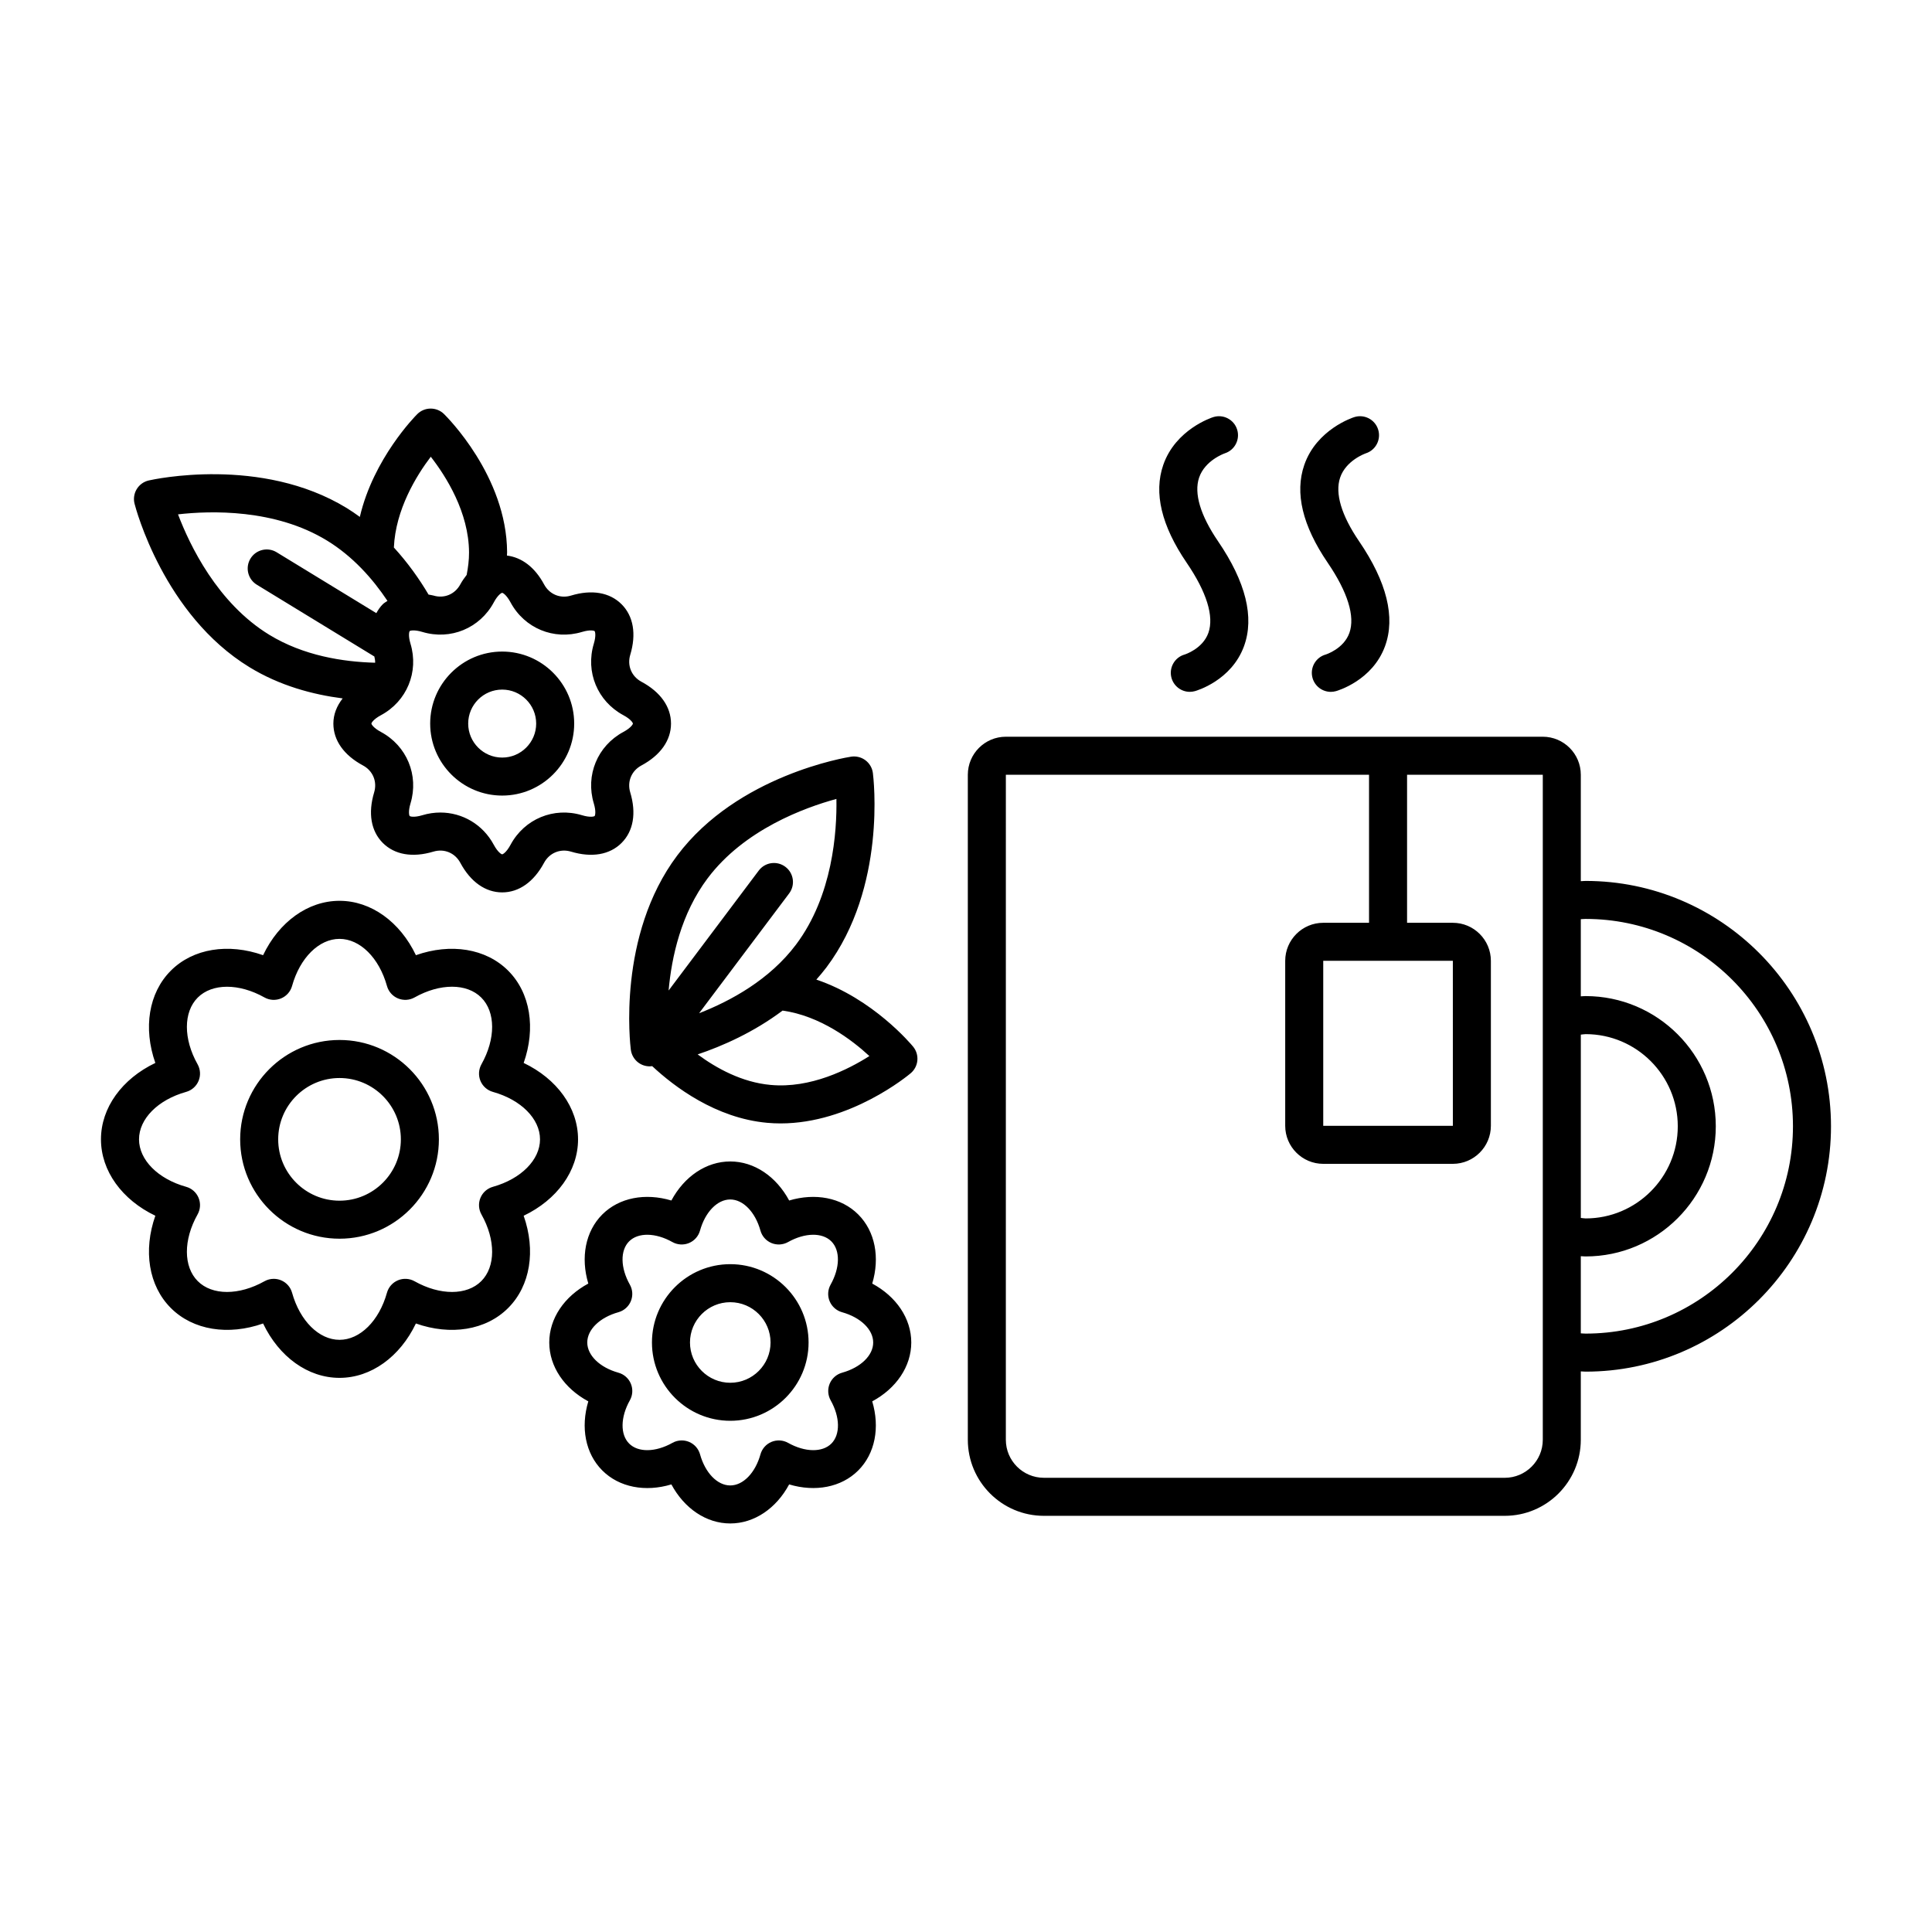 <?xml version="1.0" encoding="UTF-8"?>
<!-- Uploaded to: SVG Repo, www.svgrepo.com, Generator: SVG Repo Mixer Tools -->
<svg fill="#000000" width="800px" height="800px" version="1.1" viewBox="144 144 512 512" xmlns="http://www.w3.org/2000/svg">
 <path d="m210.12 320.82c8 4.887 16.699 7.238 24.691 8.266-1.57 2.004-2.465 4.25-2.465 6.672 0 4.441 2.789 8.383 7.844 11.094 2.633 1.414 3.824 4.285 2.961 7.144-1.656 5.496-0.84 10.254 2.301 13.395 3.141 3.137 7.891 3.949 13.391 2.301 2.856-0.867 5.731 0.328 7.144 2.957 2.715 5.059 6.656 7.844 11.098 7.844 4.441 0 8.383-2.785 11.094-7.84 1.414-2.633 4.301-3.816 7.148-2.961 5.504 1.652 10.254 0.836 13.391-2.301 3.141-3.141 3.957-7.898 2.301-13.391-0.863-2.859 0.328-5.734 2.961-7.144 5.059-2.715 7.844-6.656 7.844-11.094 0-4.441-2.785-8.383-7.84-11.094-2.633-1.414-3.824-4.289-2.961-7.144 1.656-5.492 0.84-10.25-2.297-13.387-3.141-3.144-7.898-3.969-13.395-2.305-2.859 0.875-5.731-0.324-7.144-2.957-2.449-4.566-5.926-7.16-9.84-7.644 0.004-0.297 0.039-0.582 0.039-0.883-0.102-20.176-16.055-35.973-16.73-36.637-1.977-1.918-5.121-1.91-7.078 0.035-0.562 0.559-11.637 11.801-15.219 27.242-1.121-0.812-2.262-1.609-3.469-2.348-22.73-13.883-51.273-7.582-52.473-7.312-1.324 0.301-2.469 1.125-3.18 2.289-0.707 1.16-0.918 2.555-0.582 3.871 0.309 1.191 7.734 29.449 30.465 43.332zm64.746-17.191c1.105-2.062 2.082-2.531 2.215-2.531 0.133 0 1.105 0.469 2.215 2.535 3.688 6.867 11.469 10.09 18.934 7.84 2.25-0.676 3.262-0.316 3.356-0.223s0.453 1.113-0.223 3.356c-2.25 7.461 0.977 15.246 7.844 18.934 2.062 1.105 2.527 2.082 2.527 2.215s-0.469 1.105-2.527 2.215c-6.867 3.684-10.094 11.473-7.844 18.938 0.676 2.242 0.316 3.262 0.223 3.356-0.098 0.098-1.121 0.453-3.356-0.223-7.465-2.25-15.246 0.973-18.938 7.844-1.105 2.062-2.082 2.527-2.215 2.527s-1.109-0.469-2.219-2.531c-2.898-5.402-8.34-8.551-14.16-8.551-1.578 0-3.18 0.23-4.773 0.711-2.25 0.68-3.258 0.312-3.359 0.223-0.094-0.098-0.453-1.113 0.223-3.359 2.25-7.461-0.973-15.246-7.844-18.934-2.062-1.105-2.527-2.082-2.527-2.215s0.469-1.109 2.527-2.215c6.867-3.684 10.094-11.473 7.844-18.934-0.676-2.242-0.316-3.266-0.223-3.359 0.098-0.098 1.117-0.453 3.359 0.223 7.461 2.246 15.25-0.973 18.941-7.84zm-16.703-38.59c4.043 5.191 10.082 14.723 10.137 25.348 0.012 2.043-0.254 4.027-0.629 5.969-0.586 0.781-1.176 1.562-1.68 2.504-1.418 2.633-4.281 3.836-7.144 2.961-0.441-0.133-0.844-0.148-1.277-0.25-2.438-4.133-5.492-8.434-9.188-12.477 0.438-10.059 5.973-19.051 9.781-24.055zm-27.535 22.195c6.856 4.188 12.117 10.109 16.051 16-0.406 0.301-0.863 0.527-1.23 0.891-0.703 0.703-1.246 1.512-1.715 2.363l-26.426-16.137c-2.367-1.449-5.477-0.699-6.926 1.676-1.449 2.375-0.699 5.473 1.676 6.926l31.148 19.023c0.125 0.555 0.234 1.113 0.211 1.652-8.562-0.223-18.996-1.871-28.051-7.402-13.77-8.41-21.113-23.809-24.184-31.918 8.621-0.984 25.676-1.488 39.445 6.926zm46.457 67.602c10.52 0 19.082-8.562 19.082-19.082s-8.562-19.082-19.082-19.082c-10.52 0-19.082 8.562-19.082 19.082 0 10.523 8.559 19.082 19.082 19.082zm0-28.086c4.965 0 9.008 4.039 9.008 9.008 0 4.965-4.039 9.008-9.008 9.008-4.965 0-9.008-4.039-9.008-9.008s4.039-9.008 9.008-9.008zm98.066 157.41c2.07-6.898 0.785-13.82-3.703-18.309-4.481-4.488-11.41-5.762-18.309-3.703-3.418-6.352-9.234-10.348-15.609-10.348s-12.195 3.988-15.609 10.348c-6.91-2.062-13.824-0.781-18.309 3.703-4.488 4.488-5.773 11.41-3.703 18.309-6.356 3.414-10.348 9.234-10.348 15.609 0 6.371 3.992 12.191 10.348 15.605-2.07 6.902-0.789 13.824 3.703 18.312 4.488 4.492 11.406 5.781 18.312 3.699 3.414 6.356 9.23 10.348 15.605 10.348 6.371 0 12.188-3.988 15.605-10.348 6.898 2.07 13.824 0.793 18.312-3.699 4.488-4.488 5.773-11.41 3.703-18.312 6.356-3.414 10.348-9.234 10.348-15.605 0-6.375-3.992-12.195-10.348-15.609zm-7.977 23.621c-1.488 0.414-2.707 1.492-3.301 2.922-0.594 1.426-0.496 3.051 0.262 4.398 2.508 4.461 2.582 9.066 0.188 11.465-2.394 2.391-7 2.316-11.465-0.188-1.348-0.762-2.973-0.852-4.398-0.266-1.43 0.594-2.508 1.812-2.926 3.301-1.375 4.93-4.594 8.246-8.008 8.246-3.414 0-6.633-3.316-8.008-8.246-0.414-1.492-1.492-2.707-2.922-3.301-0.621-0.254-1.277-0.383-1.93-0.383-0.855 0-1.707 0.215-2.469 0.648-4.465 2.504-9.07 2.582-11.465 0.188-2.394-2.394-2.32-7 0.188-11.465 0.758-1.348 0.855-2.973 0.262-4.398-0.594-1.434-1.812-2.508-3.301-2.922-4.934-1.379-8.25-4.594-8.25-8.012 0-3.414 3.312-6.633 8.242-8.012 1.492-0.414 2.707-1.492 3.301-2.918 0.594-1.434 0.5-3.055-0.262-4.402-2.508-4.461-2.582-9.066-0.188-11.465 2.391-2.394 7.004-2.32 11.465 0.188 1.348 0.754 2.965 0.852 4.398 0.262 1.43-0.594 2.508-1.812 2.922-3.301 1.375-4.93 4.594-8.246 8.008-8.246 3.414 0 6.633 3.316 8.008 8.246 0.414 1.492 1.492 2.707 2.922 3.301 1.426 0.59 3.055 0.492 4.398-0.262 4.465-2.508 9.074-2.582 11.465-0.188 2.394 2.394 2.32 7-0.188 11.465-0.762 1.348-0.855 2.973-0.262 4.402 0.594 1.426 1.812 2.504 3.301 2.918 4.93 1.379 8.242 4.594 8.242 8.012 0.02 3.418-3.297 6.637-8.23 8.012zm-29.645-28.762c-11.445 0-20.754 9.309-20.754 20.754s9.309 20.754 20.754 20.754 20.754-9.309 20.754-20.754-9.309-20.754-20.754-20.754zm0 31.43c-5.887 0-10.676-4.789-10.676-10.676 0-5.891 4.789-10.676 10.676-10.676s10.676 4.789 10.676 10.676c0.004 5.887-4.789 10.676-10.676 10.676zm-40.34-64.512c0-8.395-5.606-16.039-14.41-20.246 3.238-9.195 1.801-18.543-4.109-24.453-5.902-5.91-15.258-7.34-24.449-4.102-4.207-8.809-11.855-14.41-20.25-14.41-8.395 0-16.043 5.606-20.25 14.41-9.188-3.242-18.543-1.812-24.449 4.102-5.91 5.91-7.344 15.262-4.106 24.453-8.805 4.207-14.41 11.852-14.41 20.246 0 8.395 5.606 16.039 14.41 20.246-3.238 9.191-1.805 18.543 4.106 24.453 5.902 5.91 15.254 7.344 24.449 4.102 4.207 8.809 11.855 14.41 20.25 14.41 8.391 0 16.039-5.606 20.246-14.41 9.199 3.242 18.547 1.812 24.449-4.102 5.91-5.91 7.348-15.258 4.109-24.449 8.809-4.211 14.414-11.859 14.414-20.25zm-22.562 12.582c-1.492 0.414-2.707 1.492-3.301 2.922-0.594 1.426-0.496 3.051 0.262 4.398 3.793 6.75 3.777 13.852-0.043 17.672-3.816 3.824-10.922 3.828-17.676 0.039-1.344-0.758-2.973-0.852-4.398-0.262-1.43 0.594-2.508 1.812-2.922 3.301-2.082 7.465-7.137 12.48-12.574 12.48s-10.492-5.019-12.574-12.48c-0.414-1.492-1.492-2.707-2.922-3.301-0.621-0.254-1.277-0.383-1.93-0.383-0.855 0-1.703 0.215-2.469 0.645-6.758 3.789-13.859 3.785-17.676-0.039-3.82-3.824-3.836-10.926-0.043-17.676 0.758-1.348 0.855-2.973 0.262-4.398-0.594-1.434-1.812-2.508-3.301-2.922-7.465-2.086-12.48-7.141-12.48-12.574 0-5.438 5.016-10.488 12.48-12.574 1.492-0.414 2.707-1.492 3.301-2.922 0.594-1.426 0.496-3.051-0.262-4.398-3.793-6.75-3.777-13.855 0.043-17.676 3.82-3.816 10.926-3.828 17.676-0.039 1.348 0.758 2.969 0.852 4.398 0.262 1.43-0.594 2.508-1.812 2.922-3.301 2.082-7.465 7.137-12.48 12.574-12.48s10.492 5.019 12.574 12.48c0.414 1.492 1.492 2.707 2.922 3.301 1.426 0.586 3.055 0.496 4.398-0.262 6.75-3.793 13.855-3.789 17.676 0.039 3.82 3.824 3.836 10.926 0.043 17.676-0.754 1.352-0.855 2.973-0.262 4.402 0.594 1.426 1.812 2.504 3.301 2.918 7.469 2.086 12.484 7.141 12.484 12.574s-5.016 10.484-12.484 12.578zm-40.648-38.914c-14.52 0-26.332 11.812-26.332 26.332 0 14.52 11.812 26.332 26.332 26.332s26.332-11.812 26.332-26.332c0-14.52-11.816-26.332-26.332-26.332zm0 42.59c-8.965 0-16.254-7.293-16.254-16.254 0-8.965 7.293-16.254 16.254-16.254 8.965 0 16.254 7.293 16.254 16.254 0 8.961-7.293 16.254-16.254 16.254zm126.36-58.59c0.914-1.039 1.816-2.098 2.668-3.227 16-21.289 12.473-50.293 12.316-51.516-0.172-1.348-0.883-2.566-1.969-3.383-1.086-0.816-2.457-1.152-3.797-0.953-1.219 0.188-30.062 4.867-46.062 26.156-16.004 21.289-12.473 50.293-12.316 51.516 0.176 1.348 0.883 2.566 1.969 3.387 0.879 0.66 1.941 1.008 3.027 1.008 0.223 0 0.445-0.023 0.668-0.051 5.859 5.461 16.824 13.77 30.434 15.012 1.207 0.109 2.394 0.164 3.578 0.164 18.516 0 33.809-12.723 34.488-13.297 2.106-1.777 2.394-4.914 0.645-7.047-0.5-0.613-10.625-12.719-25.648-17.77zm-28.789-26.871c9.699-12.906 25.746-18.734 34.109-21.008 0.156 8.648-0.965 25.637-10.703 38.598-7.019 9.34-17.336 14.938-25.688 18.195l23.863-31.75c1.672-2.227 1.227-5.387-1-7.055-2.223-1.676-5.387-1.223-7.055 1l-23.887 31.785c0.797-8.91 3.305-20.379 10.359-29.766zm16.645 54.781c-7.582-0.691-14.309-4.398-19.309-8.086 6.547-2.203 14.828-5.844 22.508-11.613 9.973 1.402 18.391 7.777 23.004 12.051-5.559 3.523-15.598 8.648-26.203 7.648zm216.02-54.059c-0.434 0-0.852 0.055-1.285 0.066v-28.203c0-5.559-4.523-10.078-10.078-10.078h-142.29c-5.559 0-10.078 4.519-10.078 10.078v176.24c0 11.113 9.039 20.152 20.152 20.152h122.14c11.113 0 20.152-9.039 20.152-20.152v-18.125c0.43 0.008 0.852 0.066 1.285 0.066 35.852 0 65.02-29.164 65.02-65.02-0.004-35.852-29.168-65.023-65.023-65.023zm-11.359 148.1c0 5.555-4.523 10.078-10.078 10.078l-122.14-0.004c-5.559 0-10.078-4.523-10.078-10.078l0.004-176.23h96.246v39.23h-12.137c-5.555 0-10.078 4.523-10.078 10.078v43.723c0 5.555 4.523 10.078 10.078 10.078h34.348c5.555 0 10.078-4.523 10.078-10.078v-43.723c0-5.555-4.523-10.078-10.078-10.078h-12.133v-39.23h35.969zm-23.836-126.93 0.004 43.723h-34.352v-43.723zm33.914 19.559c0.434-0.023 0.84-0.129 1.277-0.129 13.465 0 24.418 10.957 24.418 24.422s-10.953 24.418-24.418 24.418c-0.438 0-0.848-0.105-1.277-0.129zm1.281 79.234c-0.434 0-0.852-0.055-1.285-0.066v-20.449c0.43 0.016 0.848 0.066 1.277 0.066 19.02 0 34.496-15.473 34.496-34.496 0-19.02-15.473-34.5-34.496-34.5-0.434 0-0.852 0.051-1.277 0.066v-20.449c0.43-0.012 0.852-0.066 1.285-0.066 30.297 0 54.941 24.648 54.941 54.945 0.004 30.301-24.641 54.949-54.941 54.949zm-105.75-204.31c-6.672-9.785-8.754-18.496-6.188-25.891 3.262-9.43 12.852-12.555 13.258-12.68 2.648-0.84 5.484 0.637 6.316 3.285 0.836 2.641-0.621 5.457-3.246 6.309-0.191 0.066-5.293 1.879-6.832 6.453-1.398 4.156 0.34 9.98 5.019 16.848 7.367 10.801 9.684 20.164 6.883 27.824-3.336 9.121-12.613 11.797-13.004 11.902-0.453 0.125-0.91 0.188-1.359 0.188-2.203 0-4.227-1.461-4.852-3.691-0.742-2.68 0.828-5.457 3.504-6.203 0.004 0 4.762-1.477 6.273-5.734 1.543-4.371-0.449-10.805-5.773-18.609zm37.379 0c-6.672-9.785-8.758-18.496-6.195-25.891 3.262-9.43 12.852-12.555 13.258-12.68 2.652-0.84 5.484 0.637 6.316 3.285 0.836 2.641-0.621 5.457-3.246 6.309-0.191 0.066-5.293 1.879-6.832 6.453-1.398 4.152 0.34 9.98 5.023 16.848 7.367 10.801 9.676 20.164 6.879 27.824-3.336 9.121-12.613 11.797-13.004 11.906-0.453 0.125-0.91 0.188-1.359 0.188-2.203 0-4.227-1.461-4.852-3.691-0.742-2.68 0.828-5.457 3.504-6.203 0.004 0 4.766-1.477 6.273-5.738 1.547-4.371-0.445-10.805-5.766-18.609z"/>
</svg>